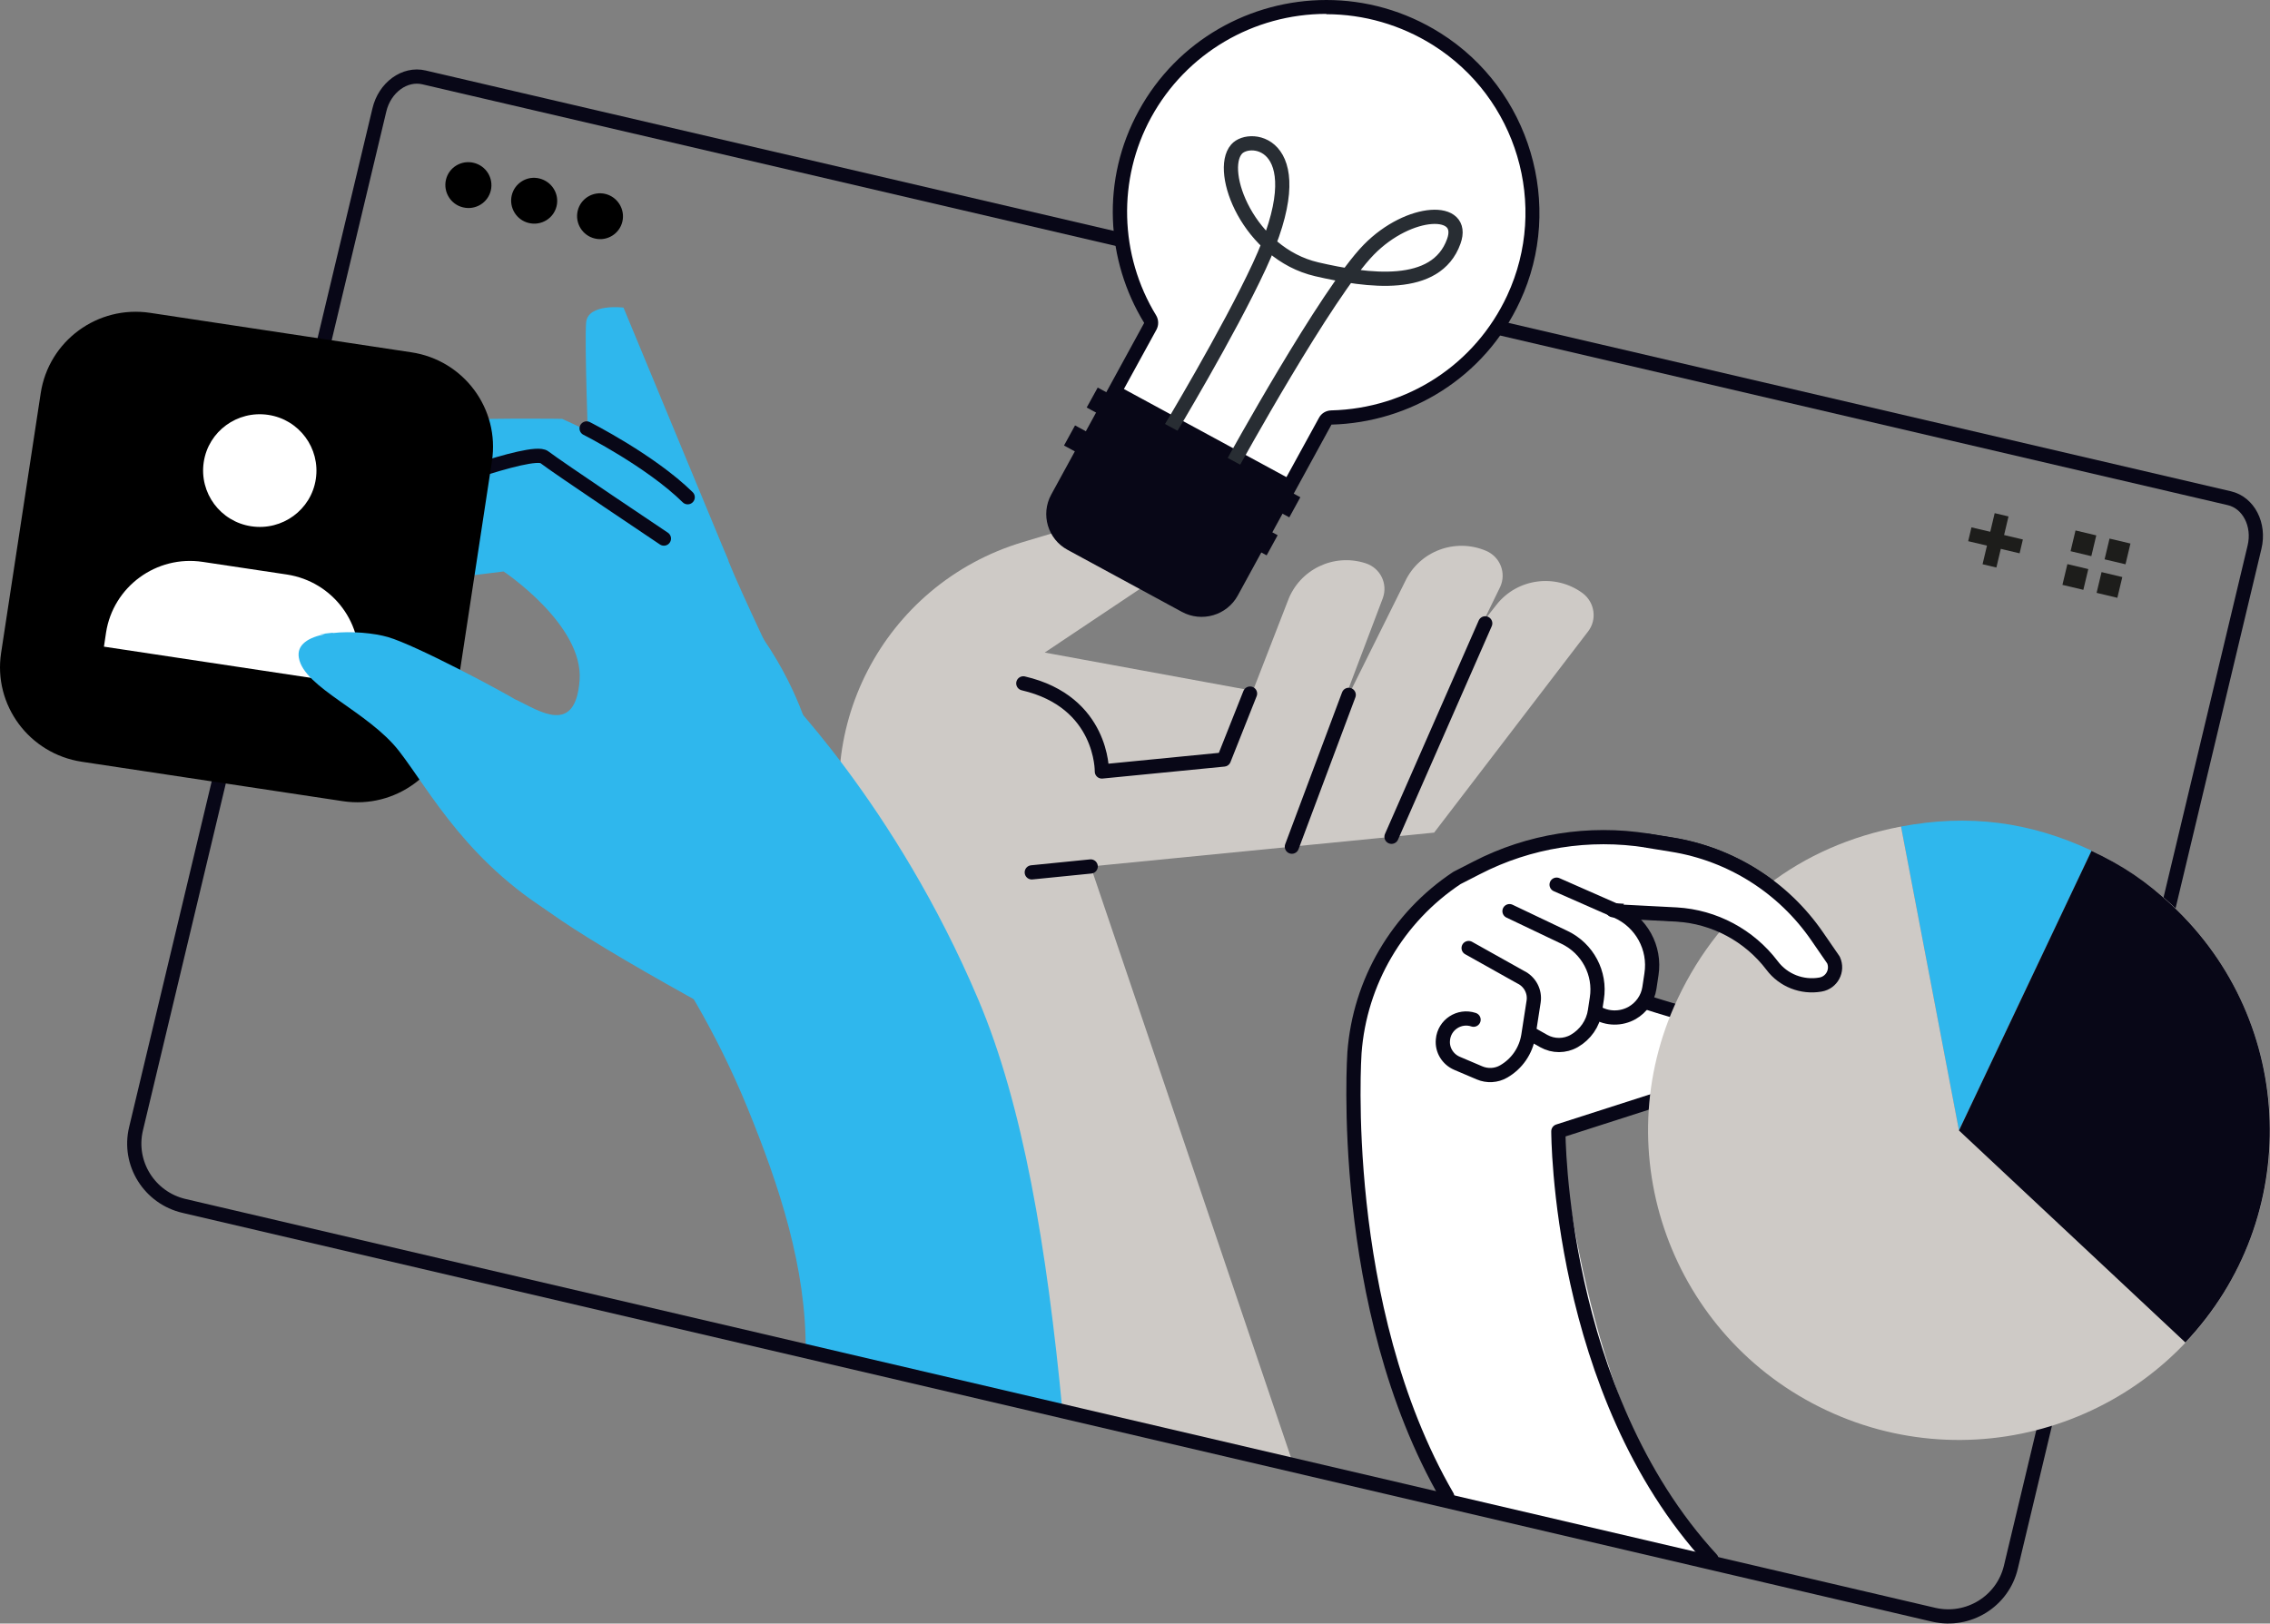 <svg xmlns="http://www.w3.org/2000/svg" xmlns:xlink="http://www.w3.org/1999/xlink" x="0px" y="0px" viewBox="0 0 1421.7 1017.1" style="enable-background:new 0 0 1421.7 1017.1;" xml:space="preserve"><rect x="0" y="0" width="1421.7" height="1017.1" fill="#808080" stroke="none"/><style type="text/css">	.st0{display:none;}	.st1{display:inline;}	.st2{fill:#F6F3E4;}	.st3{fill:#080717;}	.st4{fill:#FFFFFF;}	.st5{fill:#FFFFFF;stroke:#080717;stroke-width:8.902;stroke-linecap:round;stroke-linejoin:round;stroke-miterlimit:10;}	.st6{fill:none;stroke:#080717;stroke-width:8.902;stroke-linecap:round;stroke-linejoin:round;stroke-miterlimit:10;}	.st7{fill:#CECAC6;}	.st8{fill:none;stroke:#1D1D1B;stroke-width:8.902;}	.st9{fill:#2FB7ED;}	.st10{fill:none;stroke:#282D33;stroke-width:8.902;}	.st11{fill:none;stroke:#1D1D1B;stroke-width:8.902;stroke-miterlimit:10;}	.st12{fill:#1D1D1B;}	.st13{fill:none;stroke:#080717;stroke-width:8.902;}	.st14{fill:#282D33;}	.st15{enable-background:new    ;}	.st16{fill:none;stroke:#080717;stroke-width:8.902;stroke-linecap:round;}	.st17{fill:none;stroke:#080717;stroke-width:8.902;stroke-linecap:round;stroke-linejoin:bevel;}	.st18{fill:none;stroke:#000000;stroke-width:8.902;}	.st19{fill:none;stroke:#000000;stroke-width:8.902;stroke-miterlimit:10;}	.st20{fill:none;stroke:#080717;stroke-width:8.902;stroke-miterlimit:10;}	.st21{fill:none;stroke:#080717;stroke-width:8.902;stroke-miterlimit:10;stroke-dasharray:9.074,9.074;}	.st22{fill:#CCCCCC;}	.st23{fill:#080717;stroke:#080717;stroke-width:8.902;stroke-linecap:round;stroke-linejoin:round;stroke-miterlimit:10;}	.st24{fill:none;stroke:#FFFFFF;stroke-width:8.902;stroke-miterlimit:10;}	.st25{fill:none;stroke:#000000;stroke-width:8.902;stroke-linecap:round;stroke-linejoin:round;stroke-miterlimit:10;}	.st26{fill:none;stroke:#FFFFFF;stroke-width:8.902;}	.st27{fill:#FFBF0D;}	.st28{fill:#FFFFFF;stroke:#000000;stroke-width:8.902;stroke-linecap:round;stroke-linejoin:round;stroke-miterlimit:10;}	.st29{fill:#FFFFFF;stroke:#000000;stroke-width:8.902;stroke-miterlimit:10;}	.st30{fill:none;stroke:#000000;stroke-width:8.902;stroke-linejoin:round;stroke-miterlimit:10;}	.st31{clip-path:url(#SVGID_2_);}	.st32{fill:none;stroke:#0B0B16;stroke-width:8.902;stroke-linecap:round;stroke-linejoin:round;stroke-miterlimit:10;}	.st33{fill:none;stroke:#080717;stroke-width:8.342;}	.st34{fill:none;stroke:#282D33;stroke-width:10.813;}	.st35{fill:none;stroke:#1D1D1B;stroke-width:10.813;}	.st36{fill:#FFFFFF;stroke:#080717;stroke-width:8.342;stroke-linecap:round;stroke-linejoin:round;stroke-miterlimit:10;}	.st37{fill:none;stroke:#080717;stroke-width:8.342;stroke-linecap:round;stroke-linejoin:round;stroke-miterlimit:10;}	.st38{fill:none;stroke:#080717;stroke-width:8.163;stroke-linecap:round;stroke-linejoin:round;stroke-miterlimit:10;}	.st39{fill:none;stroke:#2FB7ED;stroke-width:8.342;stroke-miterlimit:10;}	.st40{fill:none;stroke:#080717;stroke-width:25.148;}	.st41{fill:none;stroke:#080717;stroke-width:8.342;stroke-miterlimit:10;}	.st42{fill:none;stroke:#080717;stroke-width:8.342;stroke-miterlimit:10;stroke-dasharray:8.391,8.391;}	.st43{fill:none;stroke:#2FB7ED;stroke-width:8.902;stroke-linecap:round;stroke-linejoin:round;stroke-miterlimit:10;}	.st44{fill:none;stroke:#FFFFFF;stroke-width:8.902;stroke-linecap:round;stroke-linejoin:round;stroke-miterlimit:10;}	.st45{fill:none;stroke:#CECAC6;stroke-width:8.902;stroke-miterlimit:10;}	.st46{fill:none;stroke:#CECAC6;stroke-width:8.902;}	.st47{fill:none;stroke:#CECAC6;stroke-width:8.902;stroke-linecap:round;stroke-linejoin:round;stroke-miterlimit:10;}	.st48{fill:#FFFFFF;stroke:#000000;stroke-width:9.722;stroke-linecap:round;stroke-linejoin:round;stroke-miterlimit:10;}	.st49{fill:none;stroke:#000000;stroke-width:9.722;stroke-linecap:round;stroke-linejoin:round;stroke-miterlimit:10;}	.st50{fill:none;stroke:#080717;stroke-width:31.156;}	.st51{fill:#FFFFFF;stroke:#000000;stroke-width:9.089;stroke-linecap:round;stroke-linejoin:round;stroke-miterlimit:10;}	.st52{fill:none;stroke:#000000;stroke-width:9.089;stroke-linecap:round;stroke-linejoin:round;stroke-miterlimit:10;}	.st53{fill:none;stroke:#000000;stroke-width:9.089;}	.st54{fill:none;stroke:#000000;stroke-width:32.939;stroke-linejoin:round;stroke-miterlimit:10;}	.st55{stroke:#000000;stroke-width:8.902;}	.st56{fill:#FFFFFF;stroke:#000000;stroke-width:8.902;}	.st57{fill:#FFFFFF;stroke:#080717;stroke-width:9.089;stroke-linecap:round;stroke-linejoin:round;stroke-miterlimit:10;}	.st58{fill:#1D1D1B;stroke:#080717;stroke-width:8.902;stroke-linecap:round;stroke-linejoin:round;stroke-miterlimit:10;}	.st59{fill:#2FB7ED;stroke:#080717;stroke-width:17.803;stroke-linecap:round;stroke-linejoin:round;stroke-miterlimit:10;}	.st60{fill:#FFFFFF;stroke:#080717;stroke-width:6.774;stroke-linecap:round;stroke-linejoin:round;stroke-miterlimit:10;}	.st61{fill:none;stroke:#080717;stroke-width:6.774;stroke-linecap:round;stroke-linejoin:round;stroke-miterlimit:10;}	.st62{fill:#2FB7ED;stroke:#080717;stroke-width:6.774;stroke-linecap:round;stroke-linejoin:round;stroke-miterlimit:10;}	.st63{fill:none;stroke:#000000;stroke-width:37.255;stroke-linejoin:round;stroke-miterlimit:10;}	.st64{fill:none;stroke:#282D33;stroke-width:6.743;}	.st65{fill:none;stroke:#282D33;stroke-width:7.07;}	.st66{fill:none;stroke:#FFFFFF;stroke-width:6.177;}	.st67{fill:none;stroke:#2FB7ED;stroke-width:8.902;stroke-miterlimit:10;}	.st68{fill:none;stroke:#080717;stroke-width:8.902;stroke-miterlimit:10;stroke-dasharray:9.108,9.108;}	.st69{fill:#FFFFFF;stroke:#080717;stroke-width:9.133;stroke-linecap:round;stroke-linejoin:round;stroke-miterlimit:10;}	.st70{fill:none;stroke:#080717;stroke-width:9.133;stroke-linecap:round;stroke-linejoin:round;stroke-miterlimit:10;}	.st71{fill:none;stroke:#080717;stroke-width:9.28;stroke-linecap:round;stroke-linejoin:round;stroke-miterlimit:10;}	.st72{fill:#FFFFFF;stroke:#000000;stroke-width:6.864;stroke-linecap:round;stroke-linejoin:round;stroke-miterlimit:10;}	.st73{fill:none;stroke:#080717;stroke-width:6.864;stroke-linecap:round;stroke-linejoin:round;stroke-miterlimit:10;}	.st74{fill:#FFFFFF;stroke:#1F4142;stroke-width:8.902;stroke-linecap:round;stroke-linejoin:round;stroke-miterlimit:10;}	.st75{fill:#FFFFFF;stroke:#080717;stroke-width:8.902;stroke-miterlimit:10;}	.st76{fill:none;stroke:#2FB7ED;stroke-width:8.902;}	.st77{fill:none;stroke:#080717;stroke-width:8.902;stroke-miterlimit:10;stroke-dasharray:9.053,9.053;}	.st78{fill:#FFFFFF;stroke:#080717;stroke-width:8.912;stroke-linecap:round;stroke-linejoin:round;stroke-miterlimit:10;}	.st79{fill:none;stroke:#080717;stroke-width:8.912;stroke-linecap:round;stroke-linejoin:round;stroke-miterlimit:10;}	.st80{fill:none;stroke:#080717;stroke-width:8.902;stroke-linejoin:round;stroke-miterlimit:10;}	.st81{fill:#FFFFFF;stroke:#080717;stroke-width:8.902;stroke-linejoin:round;stroke-miterlimit:10;}	.st82{fill:#FFFFFF;stroke:#080717;stroke-width:8.22;stroke-linecap:round;stroke-linejoin:round;stroke-miterlimit:10;}	.st83{fill:none;stroke:#080717;stroke-width:8.22;stroke-linecap:round;stroke-linejoin:round;stroke-miterlimit:10;}	.st84{fill:none;stroke:#2FB7ED;stroke-width:8.22;stroke-linecap:round;stroke-linejoin:round;stroke-miterlimit:10;}	.st85{fill:none;stroke:#080717;stroke-width:10.187;stroke-linecap:round;stroke-linejoin:round;stroke-miterlimit:10;}	.st86{fill:none;stroke:#080717;stroke-width:8.711;stroke-linecap:round;stroke-linejoin:round;stroke-miterlimit:10;}</style><g id="Layer_3"></g><g id="Layer_4" class="st0"></g><g id="Layer_1"></g><g id="Layer_2">	<g>		<g>			<g>				<path class="st7" d="M809.6,916.2L683.1,542.8l215.1-21.2l96.4-126c5.8-7.5,4.2-18.3-3.4-24l0,0c-17-12.5-40.9-9.3-53.9,7.2     l-56.5,71.6l-226.5-41.6l69.7-46.6c13.2-8.8,13.9-27.9,1.4-37.6l0,0c-6-4.7-13.9-6.2-21.2-4l-63.6,19     c-87.7,26.3-136,119.8-106.4,206L610,870.8C610,870.8,780,918.2,809.6,916.2L809.6,916.2z"></path>				<path class="st7" d="M930.8,345.1c-19.4-8.3-41.9,0.2-50.8,19.2l-55.7,112.1l65.5-6.5l49.8-102.3     C943.5,359,939.6,348.9,930.8,345.1z"></path>				<path class="st7" d="M855.4,352.9c-20.1-6.6-41.7,3.9-48.9,23.7l-45.3,116.7l64.6-12.3l40.3-106.4     C869.3,365.6,864.5,355.9,855.4,352.9z"></path>				<line class="st6" x1="871.5" y1="524.2" x2="930.2" y2="390.5"></line>				<line class="st6" x1="809.1" y1="530.4" x2="844.7" y2="435.3"></line>				<path class="st6" d="M782.9,434.5l-16.4,41.3l-76.4,7.5c0,0,0.8-43.6-49.2-55.2"></path>				<line class="st6" x1="683.1" y1="542.8" x2="646.2" y2="546.5"></line>			</g>		</g>		<path class="st4" d="M1068.1,973.6c-77.8-93-90.5-265.5-90.5-265.5l87.9-27.8l40.6,0.7c8.8-1.5,15.2-8.2,16.3-17   c1.1-8.9-3.5-17-11.7-20.5c-4.3-1.9-9-3.1-13.8-3.6c-19.6-2.2-54.2-7.3-64-10.4c0.4-1.3,2.9-10.4,3.2-11.7l-4.7-28.5   c0.3-1.9-10.1-13.7-11.4-15l37.2-1.6l10.4,4.5c16.1,7,30.9,17,43,29.6c9.3,9.7,20.3,18.8,28,17.9c5.6-0.7,10.9-3.5,13.7-8.4   c2.9-5,3.1-10.9,0.5-16c-0.1-0.1-0.1-0.2-0.2-0.3l-48.6-46.9c-0.9-1.3-25.8-14-27.4-14.3l-42.3-15c-37-5.9-75.8,0.4-109.1,17.8   L913,548c-0.2,0.1-0.4,0.2-0.6,0.3c-38,25.4-62.7,67.7-66.1,113.2c0,0,13.2,237.1,61.8,279.5"></path>		<g>			<g>				<path class="st9" d="M456.2,351.2l-65.7-158.5c0,0-22.3-2.8-23.4,9.3c-1.1,12.1,1.4,79.2,1.4,79.2S455.1,363.2,456.2,351.2z"></path>				<path class="st9" d="M209.1,274.3c2.5-14.2,143-11.9,143-11.9s48.1,21.4,64.3,36.9c16.2,15.6,31.1,30.5,39.7,51.9     c8.6,21.4,33.1,72.3,33.1,72.3l-163.9-92.2L269,310.6C269,310.6,204.5,300.3,209.1,274.3z"></path>				<path class="st6" d="M367.4,268.4c0,0,40,20.2,63.3,43.1"></path>				<path class="st9" d="M507.8,463.7c0,0-7-33.4-35.1-71c-9.3-12.6-21-25.6-35.6-38c-30.8-26.3-57-45.6-74.9-57.9     c-15.2-10.5-34.6-12.8-51.9-6.2l-116.2,44.2c0,0-6.3,34.3,23,34.1c12.7-0.1,98.3-10.9,98.3-10.9s50.2,33.4,47.6,68.2     c-2.6,34.9-25.4,19-39.1,12.5c-9.3-4.4-40.7,84.5,12.9,127.3c30.5,24.3,118.6,72.1,192.3,110.9L507.8,463.7z"></path>				<path class="st6" d="M260.6,308.2c0,0,72.6-27.8,80.3-21.8c7.7,6,74.9,51,74.9,51"></path>			</g>			<path class="st9" d="M665.5,884.8c-9.9-104.1-24.9-192.7-52.7-258.4c-52.1-123.1-125.5-195.9-128.6-198.9l-56,56.6l-56.3,56.4    c0.6,0.6,56.9,57.5,96.1,153.2c20.4,49.9,36.9,100.5,36.6,152.2c0,5.4,76.4,17.6,76.4,17.6S665.8,888.8,665.5,884.8z"></path>		</g>		<g>			<path class="st6" d="M1032.4,628.3c0,0,38.5,12.7,63.7,15.5c4.6,0.5,8.7,1.7,12.3,3.3c12.9,5.6,10.7,24.3-3.1,26.6l-42.5,7.1    L976,708.7c0,0-0.3,163.7,95.9,268.1"></path>			<path class="st6" d="M906.4,937.5c-69.1-119.3-58.1-278-58.1-278c3.3-44.4,27-84.8,64.2-109.5l12.3-6.3    c32.9-17,70.4-22.9,107-17.1l14.3,2.3c37.6,6,71.1,27.2,92.5,58.4l9.5,13.9c3,6.6-1,14.2-8.2,15.4l0,0    c-11.5,2-23.2-2.6-30.2-11.9l-22.5-29.7l-77-4.8"></path>			<path class="st6" d="M974.9,554.2l37.7,16.6c15.4,6.8,24.3,23,21.7,39.6l-1.3,8.6c-1,6.5-5,12.2-10.7,15.5l0,0    c-7,4-15.7,3.9-22.5-0.3l-0.8-0.5"></path>			<path class="st6" d="M945.4,570.8l34.4,16.4c14.5,6.9,22.8,22.5,20.3,38.3l-1.2,7.9c-1.2,7.9-6,14.7-12.9,18.7l0,0    c-5.9,3.4-13.2,3.4-19.1,0.1l-7.8-4.4"></path>			<path class="st6" d="M919.8,593.9l32.5,18.2c5.9,2.8,9.2,9.1,8.2,15.4l-3.3,21.3c-1.5,9.4-7.1,17.6-15.4,22.4l0,0    c-4.6,2.7-10.3,3-15.2,0.9l-14.1-6c-5.8-2.5-9.4-8.4-8.8-14.6l0-0.1c0.8-9.4,10.2-15.6,19.2-12.6l0,0"></path>		</g>		<g>			<path class="st6" d="M1211.2,1011.6c21.6,4.9,43.1-8.4,48.2-29.8l152.6-639c3.4-14.1-3.7-27.9-15.8-30.7L265.6,48.5    c-12.1-2.9-24.7,6.3-28,20.4L85.2,707.1c-5.2,21.7,8.4,43.4,30.2,48.4L1211.2,1011.6z"></path>			<g>				<path d="M307.4,119.3c-1.8,7.7-9.6,12.5-17.4,10.6c-7.7-1.8-12.5-9.6-10.7-17.3c1.8-7.7,9.6-12.5,17.4-10.6     C304.5,103.9,309.2,111.6,307.4,119.3z"></path>				<path d="M348.6,129.1c-1.8,7.7-9.6,12.5-17.4,10.6c-7.7-1.8-12.5-9.6-10.7-17.3c1.8-7.7,9.6-12.5,17.3-10.6     C345.6,113.7,350.4,121.4,348.6,129.1z"></path>				<path d="M389.8,138.8c-1.8,7.7-9.6,12.5-17.3,10.6c-7.7-1.8-12.5-9.6-10.7-17.3c1.8-7.7,9.6-12.5,17.4-10.6     C386.8,123.4,391.6,131.1,389.8,138.8z"></path>			</g>			<g>				<line class="st8" x1="1253.6" y1="322.5" x2="1246" y2="354.5"></line>				<line class="st8" x1="1265.9" y1="342.3" x2="1233.7" y2="334.7"></line>			</g>			<g>				<polygon class="st12" points="1299.9,332.3 1296.8,345.3 1309.8,348.4 1312.9,335.4 1299.9,332.3     "></polygon>				<polygon class="st12" points="1294.8,353.4 1291.7,366.4 1304.8,369.5 1307.9,356.5 1294.8,353.4     "></polygon>				<polygon class="st12" points="1321.2,337.4 1318.1,350.4 1331.2,353.5 1334.3,340.5 1321.2,337.4     "></polygon>				<polygon class="st12" points="1316.2,358.4 1313.1,371.4 1326.1,374.5 1329.2,361.5 1316.2,358.4     "></polygon>			</g>		</g>		<g>			<g>				<g>					<path class="st4" d="M697.9,245.5l22.5-41.1c0.8-1.4,0.7-3.1-0.1-4.4c-24-39.2-25.2-88.4-3.2-128.5      c22.7-41.4,66.2-67.1,113.6-67.1c24.4,0,48.3,6.9,69.1,20c54.6,34.3,75.3,104.1,48.2,162.4c-20.8,44.8-64.6,73.4-114.2,74.7      c-1.6,0-3,0.9-3.8,2.3L807.5,305L697.9,245.5z"></path>					<path class="st3" d="M830.7,0v8.9c23.5,0,46.6,6.7,66.7,19.3c52.7,33.1,72.7,100.5,46.6,156.8c-20.1,43.3-62.4,70.9-110.3,72.1      c-3.2,0.1-6.1,1.8-7.6,4.6l-20.4,37.2l-101.8-55.2l20.4-37.2c1.5-2.8,1.4-6.2-0.2-8.9c-23.1-37.8-24.3-85.4-3.1-124.1      c21.9-40,63.9-64.8,109.7-64.8L830.7,0 M830.7,0c-47.4,0-93.3,25.1-117.5,69.4c-23.7,43.2-20.6,93.7,3.4,132.9l-24.6,45      L809.3,311l24.6-45c48.9-1.3,95.8-29.1,118.1-77.3c27.9-60,6.3-132.7-49.9-168C879.7,6.6,855,0,830.7,0L830.7,0z"></path>				</g>				<path class="st10" d="M772.1,290.3c0,0,59-107.2,85.2-133.9c25.3-25.8,61.1-27.1,53.2-5.2c-11,30.8-53.8,24.9-85.8,17.5     c-42.7-9.9-62.3-61.3-50.3-75.2c8.5-10,50.3-4.3,14.3,73.2c-19.4,41.8-56.9,104-56.9,104"></path>				<path class="st3" d="M668.7,344.5l71.5,38.8c12.5,6.8,28.2,2.2,35-10.2l34-62.2l-116.8-63.3l-34,62.2     C651.6,322.2,656.2,337.8,668.7,344.5z"></path>				<g>					<polygon class="st3" points="793.3,347.9 666.4,279.1 673.3,266.5 800.2,335.3      "></polygon>				</g>				<g>					<polygon class="st3" points="807.5,324.1 680.6,255.3 687.5,242.8 814.4,311.5      "></polygon>				</g>			</g>		</g>		<g>			<g>				<g>					<g>						<path class="st9" d="M1226.9,708.2l-36.3-190.4c42.3-8,80.5-3.1,119.4,15.1L1226.9,708.2z"></path>					</g>				</g>				<g>					<g>						<path class="st7" d="M1226.9,708.2l83.1-175.2c97.3,45.6,138.9,161.1,93.1,257.9c-45.9,96.8-162,138.3-259.2,92.6       c-97.3-45.7-138.9-161.2-93.1-258c27.5-58.1,76.4-95.7,139.8-107.7L1226.9,708.2z"></path>					</g>				</g>			</g>			<g>				<g>					<g>						<path class="st3" d="M1226.9,708.2L1368.7,841c73.7-77.9,69.9-200.6-8.4-273.9c-15.7-14.7-30.9-25-50.4-34.1L1226.9,708.2z"></path>					</g>				</g>			</g>		</g>		<path class="st5" d="M1031.9,526.7l15.4,2.5c36.9,5.9,69.7,26.7,90.8,57.4l10.2,14.8c3,6.6-1,14.2-8.2,15.4l0,0   c-11.5,2-23.2-2.6-30.2-11.9l0,0c-14.3-18.9-36.2-30.6-59.9-32l-34.8-1.8"></path>		<g>			<path d="M51.2,477.2l163.5,24.7c32.9,5,63.6-17.5,68.6-50.3l24.8-162.7c5-32.7-17.6-63.3-50.5-68.2L94.1,196    c-32.9-5-63.6,17.5-68.6,50.3L0.7,409C-4.3,441.7,18.3,472.2,51.2,477.2z"></path>			<g>				<path class="st4" d="M65.1,405.1c0,0,0.9-5.7,1.3-8.7c4.4-28.9,31.6-48.8,60.6-44.4c9.6,1.4,43,6.5,52.6,7.9     c29.1,4.4,49.1,31.4,44.6,60.3c-0.5,3-1.3,8.7-1.3,8.7L65.1,405.1z"></path>				<path class="st4" d="M127.6,289.5c-2.9,19.3,10.4,37.3,29.8,40.2c19.4,2.9,37.5-10.3,40.4-29.6c2.9-19.3-10.4-37.3-29.8-40.2     C148.6,257,130.5,270.2,127.6,289.5z"></path>			</g>		</g>		<path class="st9" d="M324.6,439.3c-8.7-5.5-63.8-35-81.6-40.2c-8.6-2.5-22.9-3.9-34.9-2.5c4.4-0.9-15.6,1.6-4.2,0.6   c-10.5,2-18.3,6.5-16.7,15c3.3,18.7,43.5,33.5,62.8,58.4s43.7,72.4,103.4,106.2c16.5,9.4,50.2,17.9,86.6,31.6   c20.9-9.2,35.1-22.7,40.2-39.9C493.4,524.3,333.4,444.8,324.6,439.3z"></path>	</g></g></svg>